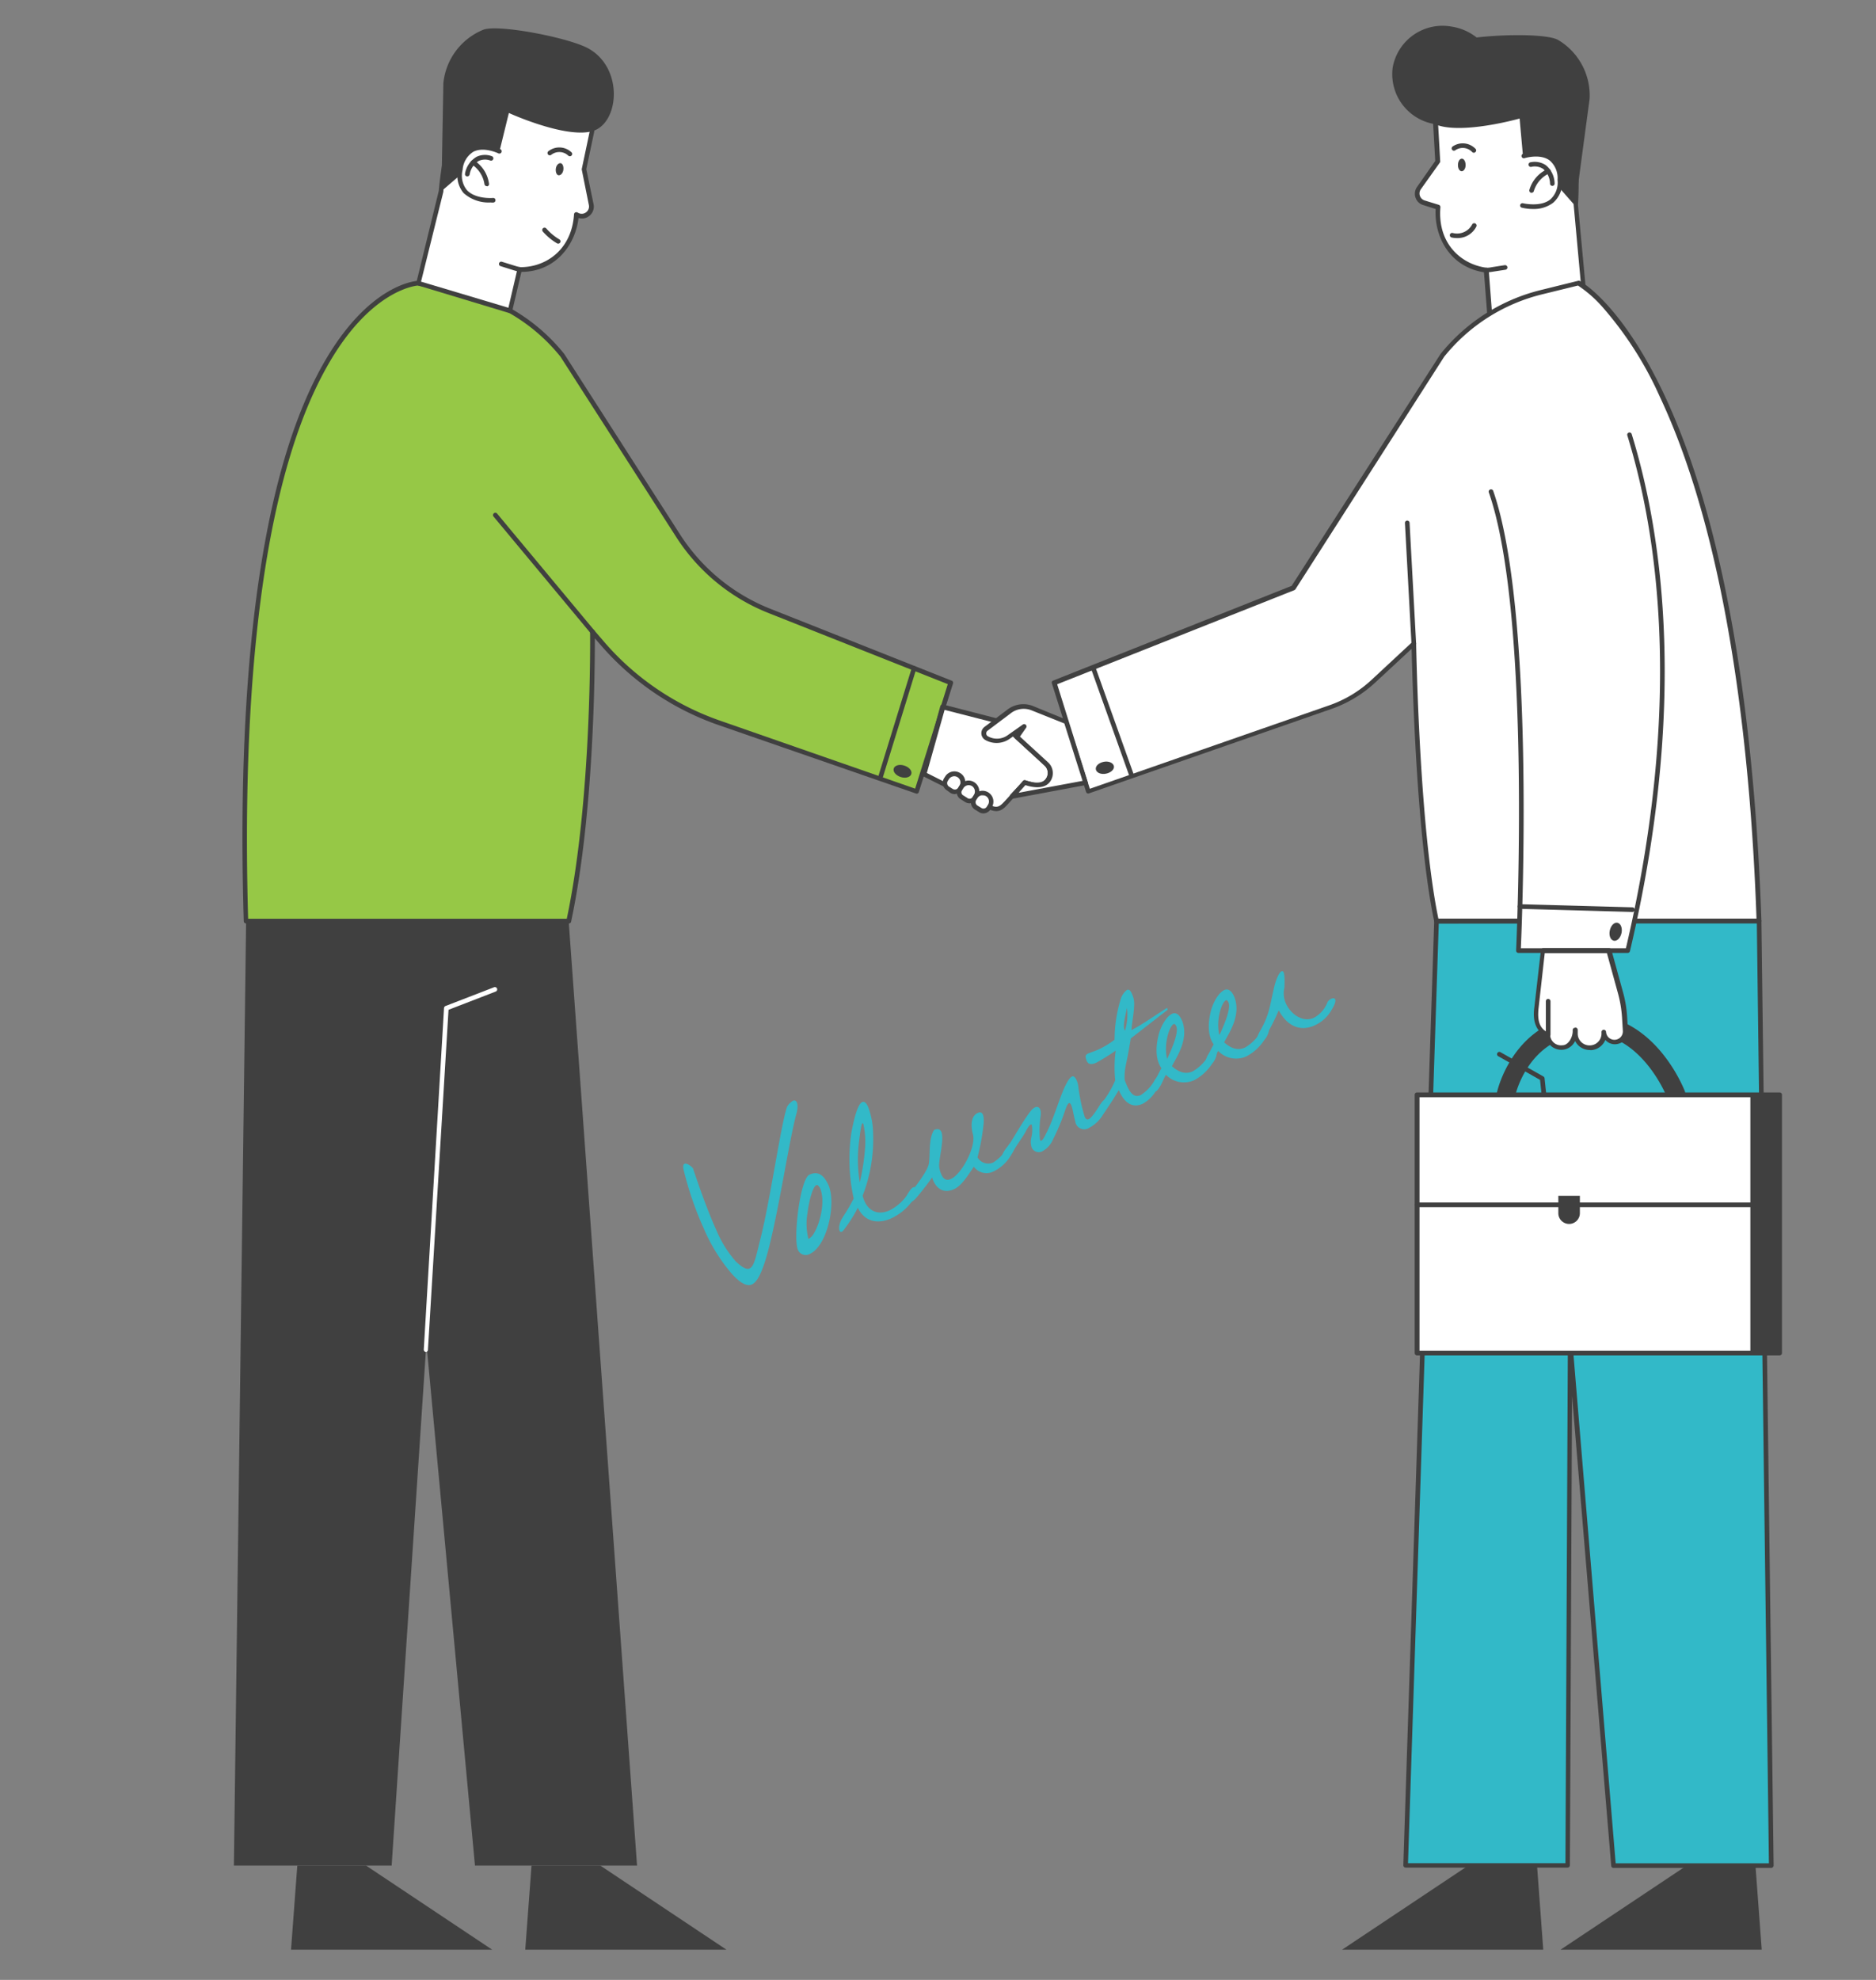 <svg id="レイヤー_1" data-name="レイヤー 1" xmlns="http://www.w3.org/2000/svg" viewBox="0 0 287.3 303.14"><rect x="0" y="0" width="287.3" height="303.14" fill="#808080" stroke="none"/><defs><style>.cls-1{fill:#32b9c8;}.cls-2{fill:#fff;}.cls-3{fill:#404040;}.cls-4{fill:#96c846;}</style></defs><path class="cls-1" d="M122,170.41c-1.14,4-2.8,15.57-4.59,21.92-.79,2.67-1.48,4-2.28,4.34s-1.81-.29-3-1.57a26.8,26.8,0,0,1-4.35-7,51,51,0,0,1-3.07-8.92c-.4-1.6.79-1,1.41-.31.84,2.49,2.15,6.31,3.56,9.42a17.72,17.72,0,0,0,3,4.85c1,.92,1.64,1.29,2.11,1.08.71-.32,1-1.87,1.59-4.25,1.53-5.84,3.26-18.17,4.17-20.53a2.62,2.62,0,0,1,.85-.88C122,168.27,122.35,169,122,170.41Z"/><path class="cls-1" d="M124,192a1.29,1.29,0,0,1-1.8-.63c-.75-1.64.3-10.85,1.77-11.52s2.31.3,2.91,1.61C128.08,184.15,126.76,190.74,124,192Zm1-10.53c-.49.23-1.08,2.18-1.33,4.23a9.42,9.42,0,0,0,.14,4,2.15,2.15,0,0,0,.77-.75c1-1.58,1.88-5,1-7.06C125.29,181.49,125.2,181.37,125,181.48Z"/><path class="cls-1" d="M139.43,184.25a8.33,8.33,0,0,1-2.89,2.27c-2,.92-4.09.64-5.17-1.6a20.43,20.43,0,0,1-2,3.19c-.81,1.26-1.17-.05-.54-1.33.45-.83.78-1.11,1.91-3.27a27.92,27.92,0,0,1-.36-10.06c.58-3.13,1.15-4.48,1.65-4.7.35-.17.65.13.92.73a12,12,0,0,1,.76,4,23.87,23.87,0,0,1-1.6,9.59c.58,2.38,2.32,3.07,4.12,2.25a7.21,7.21,0,0,0,2.61-2.24c.44-.76.75-1.17,1-1.28C140.46,181.51,140.53,182.83,139.43,184.25Zm-7.91-9.12a21.41,21.41,0,0,0,.15,5.9,33.68,33.68,0,0,0,.84-5.69,12.28,12.28,0,0,0-.3-3.26C132,171.64,131.82,172.52,131.52,175.13Z"/><path class="cls-1" d="M154.85,176.84a6.3,6.3,0,0,1-2.6,2.47,2.4,2.4,0,0,1-3.11-.67c-.76,1.08-1.79,2.86-3,3.42-2.19,1-3.14-.88-3.39-1.78a41.94,41.94,0,0,1-2.6,3.32c-1.47,1.33-1.76.41-.49-1.22.81-1.1,2.42-3.15,2.59-4.22.23-1.39-.08-3.79.79-5.14.58-.26.93-.12,1.11.26.51,1.12-.44,4.39-.32,5.38a4.25,4.25,0,0,0,.36,1.22c.35.77.87.9,1.44.63,1.66-.75,3.82-4.86,3.39-6.75-.29-1-.49-2.81.71-3.35.93-.43.95.78.92,1.52a34.56,34.56,0,0,1-.95,5.28,1.9,1.9,0,0,0,2.37.8,6.27,6.27,0,0,0,2.31-2.53C155,174.4,156.23,174.46,154.85,176.84Z"/><path class="cls-1" d="M166.82,172.67a1.38,1.38,0,0,1-2.15-1c-.24-.75-.38-1.94-.62-2.46s-.48-.47-.9.71a32.38,32.38,0,0,1-1.92,4.6,3.64,3.64,0,0,1-1.58,1.74,1.17,1.17,0,0,1-1.64-.54,2.7,2.7,0,0,1-.07-1.55,4.57,4.57,0,0,0,.08-1.91c-.11-.25-.44,0-1,1.1-.37.7-1.36,2-1.89,3a2.27,2.27,0,0,1-.92.88c-.71.32-1.26-.09.13-1.74.62-.75,2.14-3.62,3.47-5.34.89-1.16,1.73-.76,1.57.63a15,15,0,0,0-.11,3.74c.14.31.42.11.92-.94,1.13-2.16,1.88-4.94,2.85-7.13.48-1,.81-1.49,1.14-1.64s.72.36.93,1.32a27.6,27.6,0,0,0,1,4.84c.42.93,1,.34,2.47-2,.7-1.08,1.7-.84.58,1.25A5.49,5.49,0,0,1,166.82,172.67Z"/><path class="cls-1" d="M173.17,159c-.68,4.3-1,4.4-.94,6.33.16.42.3.79.41,1,.63,1.4,1.29,1.69,2.06,1.34a6.39,6.39,0,0,0,2.11-2.24c.65-1,1.31-.08.35,1.35A5.38,5.38,0,0,1,175,169c-1.29.59-2.66.25-3.66-2.09-1.09,1.81-1.34,2.13-2.08,3.25-.91,1.34-1.67.24-.75-1a15.19,15.19,0,0,0,2.28-3.75,19.48,19.48,0,0,1,.07-4.55,32.29,32.29,0,0,1-2.95,1.84c-.74.34-1.3.33-1.54-.41-.37-1.09.2-.86,1.84-1.6a12.58,12.58,0,0,0,2.48-1.5,21.39,21.39,0,0,1,.9-6.07,2.8,2.8,0,0,1,1-1.55c.35-.16.65.13,1,1.26s-.3,3.83-.31,4.89c1.6-.83,2.76-1.69,5.44-3.4l.12.27Zm-.88-1.21a8.3,8.3,0,0,0,.3-3.47C172.3,155.8,171.87,157.18,172.29,157.82Z"/><path class="cls-1" d="M185.61,162.89a7.36,7.36,0,0,1-2.75,2.51,3.84,3.84,0,0,1-4.3-.84c-.36.59-.57,1.28-1,1.93-1,1.64-1.2-.31-.57-1.32.4-.64.52-1,.88-1.62-.93-1.32-.88-3.23-.46-5,.33-1.37,1.2-2.92,2.08-3.32.54-.25,1.11,0,1.57,1.13,1.09,2.9-1.09,5.8-1.58,6.89,1.17,1.05,2.21,1.23,3.19.78a6.68,6.68,0,0,0,2.46-2.5,3,3,0,0,1,.79-.85C186.58,160.38,186.51,161.89,185.61,162.89Zm-5.87-6.09c-.68.31-1.56,3.15-1,5.33.13-.29,1.91-3.9,1.4-5C180,156.84,179.88,156.74,179.74,156.8Z"/><path class="cls-1" d="M193.61,159.25a7.23,7.23,0,0,1-2.75,2.5,3.8,3.8,0,0,1-4.3-.84c-.36.59-.57,1.29-1,1.94-1,1.64-1.2-.31-.57-1.32.4-.65.52-1,.88-1.62-.93-1.32-.88-3.23-.46-5,.33-1.37,1.2-2.92,2.08-3.32.54-.25,1.11,0,1.57,1.13,1.09,2.9-1.09,5.8-1.58,6.88,1.17,1.05,2.21,1.24,3.19.79a6.75,6.75,0,0,0,2.46-2.5,3,3,0,0,1,.79-.86C194.58,156.74,194.51,158.25,193.61,159.25Zm-5.87-6.09c-.68.31-1.56,3.15-1,5.33.13-.29,1.91-3.9,1.4-5C188,153.19,187.88,153.09,187.74,153.16Z"/><path class="cls-1" d="M201.33,157c-1.85.85-4,.48-5.5-2.31a29.36,29.36,0,0,1-2.26,4.36c-1.76,1.3-1-.49-.59-1.21,1.43-2.5,1.47-3.8,2.09-6.42.27-1.28.77-2.5,1.18-2.69s.53.52.45,2.5a3.71,3.71,0,0,0,.24,2.43c.76,1.66,2.6,2.94,4.29,2.17a4.6,4.6,0,0,0,2.06-2.36c.35-.75,2.12-1.26.63,1.17A5.68,5.68,0,0,1,201.33,157Z"/><path class="cls-2" d="M242.62,45.79,241.3,31.33s1.8-21.8-9.48-23.52-12,11-12,11l.33,5.89-2.87,4.14a1.47,1.47,0,0,0,.77,2.23l2.18.67c-.45,5.44,3,9.09,7.37,9.64l0,0,.5,6.44Z"/><path class="cls-3" d="M228.09,48.19a.35.35,0,0,1-.22-.08.31.31,0,0,1-.13-.25l-.48-6.17c-5.2-.82-7.63-5.41-7.4-9.69l-1.9-.6a1.77,1.77,0,0,1-1.18-1.14,1.8,1.8,0,0,1,.22-1.62l2.8-4-.33-5.77c0-.3.4-6.31,4.41-9.55a9.82,9.82,0,0,1,8-1.82c4.77.73,8,5.12,9.26,12.69a51.77,51.77,0,0,1,.52,11.18L243,45.75a.37.37,0,0,1-.31.39l-14.53,2ZM228,41.46l.46,6,13.83-2L241,31.36V31.3c0-.22,1.64-21.49-9.18-23.14a9.16,9.16,0,0,0-7.44,1.66c-3.76,3-4.15,9-4.15,9l.33,5.85a.32.32,0,0,1-.06.23L217.58,29a1.12,1.12,0,0,0,.59,1.69l2.17.67a.36.36,0,0,1,.25.37c-.47,5.69,3.33,8.79,7.06,9.26a.35.35,0,0,1,.3.43Z"/><path class="cls-3" d="M224.45,25.29c0,.52-.29.94-.61.93s-.58-.44-.56-1,.29-.94.61-.93S224.46,24.76,224.45,25.29Z"/><path class="cls-3" d="M234.82,32a7.38,7.38,0,0,1-1.75-.2.34.34,0,0,1-.26-.42.36.36,0,0,1,.43-.26s2.66.64,4.18-.58a3.48,3.48,0,0,0,1.11-3,3.54,3.54,0,0,0-1.24-3c-1.48-1.05-3.79-.33-3.81-.32a.36.36,0,0,1-.45-.23.35.35,0,0,1,.23-.45c.11,0,2.68-.83,4.44.43a4.2,4.2,0,0,1,1.54,3.54,4.16,4.16,0,0,1-1.38,3.53A4.87,4.87,0,0,1,234.82,32Z"/><path class="cls-3" d="M225.72,23.39a.38.38,0,0,1-.24-.09,2,2,0,0,0-2.6-.3.35.35,0,0,1-.49-.06.36.36,0,0,1,.06-.5,2.71,2.71,0,0,1,3.51.34.33.33,0,0,1,0,.49A.34.34,0,0,1,225.72,23.39Z"/><path class="cls-3" d="M237.73,28.46a.35.35,0,0,1-.35-.31,3.06,3.06,0,0,0-1.06-2.29,2.35,2.35,0,0,0-1.73-.33.36.36,0,1,1-.17-.69,3.08,3.08,0,0,1,2.3.44,3.69,3.69,0,0,1,1.36,2.79.35.35,0,0,1-.31.39Z"/><path class="cls-3" d="M234.56,29.51h-.1a.36.36,0,0,1-.24-.44A5,5,0,0,1,237,25.88a.36.36,0,0,1,.46.2.36.36,0,0,1-.2.46,4.41,4.41,0,0,0-2.36,2.71A.35.35,0,0,1,234.56,29.51Z"/><path class="cls-3" d="M227.63,41.7a.34.34,0,0,1-.35-.33.35.35,0,0,1,.33-.37q.42,0,.84-.09l2-.31a.36.36,0,0,1,.4.3.35.35,0,0,1-.3.4l-2,.31a7,7,0,0,1-.91.09Z"/><path class="cls-4" d="M37.69,141c-3-96.58,26.37-97.66,26.37-97.66L71,44.75a27.91,27.91,0,0,1,15.16,9.68L103.83,82a29.71,29.71,0,0,0,14,11.56l27.75,11-5.25,16.63L110.1,110.63A41.53,41.53,0,0,1,92.45,98.71l-1.73-2s.37,25.59-3.63,44.31l-49.4,0"/><path class="cls-3" d="M87.09,141.39H37.69a.36.36,0,0,1-.36-.35c-.84-27.58.57-64.76,12.12-85.23C56.43,43.43,63.74,43,64.05,43h.08l6.92,1.38a28.38,28.38,0,0,1,15.36,9.81L104.13,81.8A29.18,29.18,0,0,0,118,93.22l27.75,11a.34.34,0,0,1,.2.43l-5.24,16.63a.37.37,0,0,1-.18.21.36.36,0,0,1-.27,0L110,111a42.09,42.09,0,0,1-17.8-12l-1.1-1.26c0,4.83-.12,26.92-3.65,43.43A.35.35,0,0,1,87.09,141.39ZM38,140.67H86.8c3.89-18.44,3.57-43.69,3.57-43.95a.32.32,0,0,1,.22-.33.34.34,0,0,1,.4.1l1.72,2a41.34,41.34,0,0,0,17.51,11.83l29.93,10.43,5-16L117.74,93.88a29.89,29.89,0,0,1-14.21-11.7L85.84,54.62A27.65,27.65,0,0,0,70.9,45.09L64,43.72c-.57.05-7.5.88-14,12.55C38.64,76.55,37.21,113.28,38,140.67Z"/><path class="cls-2" d="M64.06,43.36l3.49-14.09S69.06,7.45,80.47,7.45s10.2,12.68,10.2,12.68l-1.22,5.78,1.13,5.41a1.47,1.47,0,0,1-2.17,1.59l-.1,0c-.38,5.44-4.39,8.53-8.74,8.41v0l-1.46,6.28Z"/><path class="cls-3" d="M78.12,47.94l-.1,0L64,43.7a.34.34,0,0,1-.24-.42L67.2,29.21a50.92,50.92,0,0,1,2.2-11C71.81,11,75.64,7.1,80.47,7.1a9.84,9.84,0,0,1,7.63,3C91.57,13.92,91,19.91,91,20.17l-1.21,5.74,1.11,5.34a1.8,1.8,0,0,1-.71,1.85,1.76,1.76,0,0,1-1.59.28c-.5,4.2-3.58,8.23-8.75,8.25l-1.41,6a.36.36,0,0,1-.16.22A.41.41,0,0,1,78.12,47.94ZM64.48,43.12l13.38,4,1.37-5.88a.41.41,0,0,1,0-.18.39.39,0,0,1,.3-.16c3.75.11,8-2.39,8.38-8.09a.35.35,0,0,1,.52-.28l.1.05a1.09,1.09,0,0,0,1.22-.07,1.1,1.1,0,0,0,.43-1.13L89.1,26a.38.38,0,0,1,0-.15l1.22-5.78s.51-5.91-2.74-9.49A9.21,9.21,0,0,0,80.47,7.8c-11,0-12.56,21.28-12.57,21.49a.13.13,0,0,1,0,.06Z"/><polygon class="cls-3" points="224.86 285.64 205.53 298.52 236.34 298.52 235.39 285.64 224.86 285.64"/><polygon class="cls-3" points="258.31 285.64 238.99 298.52 269.8 298.52 268.84 285.64 258.31 285.64"/><polygon class="cls-1" points="269.4 141.02 271.26 285.64 247.11 285.64 240.46 205.64 240.09 285.64 215.26 285.64 220 141.04 269.4 141.02"/><path class="cls-3" d="M271.26,286H247.11a.36.36,0,0,1-.36-.32l-6-72-.33,71.92a.36.36,0,0,1-.36.35H215.26a.36.36,0,0,1-.25-.11.35.35,0,0,1-.1-.25L219.64,141a.35.35,0,0,1,.36-.34h49.4a.35.35,0,0,1,.35.35l1.87,144.61a.36.36,0,0,1-.11.26A.36.36,0,0,1,271.26,286Zm-23.83-.71H270.9l-1.85-143.9H220.34l-4.71,143.89h24.11l.37-79.64a.35.35,0,0,1,.34-.35.34.34,0,0,1,.37.32Z"/><path class="cls-3" d="M240.46,206a.35.35,0,0,1-.35-.31l-4.26-40.35-6.4-3.62a.35.35,0,0,1,.34-.62l6.57,3.72a.37.37,0,0,1,.18.27l4.28,40.52a.36.36,0,0,1-.32.39Z"/><path class="cls-2" d="M241.74,43.36l-5.64,1.39a27.91,27.91,0,0,0-15.16,9.68L198.09,90l-36.62,14.53,5.24,16.63,37-12.89a18.93,18.93,0,0,0,6.61-4l6.23-5.79c.36,15.68,1.43,32.88,3.49,42.5l49.4,0c-2.88-84.47-27.66-97.66-27.66-97.66"/><path class="cls-3" d="M220,141.39a.36.36,0,0,1-.35-.28c-1.77-8.26-3-23.46-3.47-41.77l-5.66,5.25a19.19,19.19,0,0,1-6.74,4l-37,12.88a.36.36,0,0,1-.27,0,.37.37,0,0,1-.18-.21l-5.24-16.63a.33.33,0,0,1,.21-.43l36.51-14.5,22.8-35.5A28.39,28.39,0,0,1,236,44.4L241.66,43a.37.37,0,0,1,.25,0c.25.14,6.37,3.51,12.9,17.31,10.86,23,14.12,56.53,14.94,80.65a.35.35,0,0,1-.1.26.36.36,0,0,1-.25.11Zm-3.49-43.2a.35.35,0,0,1,.14,0,.35.35,0,0,1,.22.31c.42,18.42,1.66,33.75,3.41,42.15H269c-.84-24-4.09-57.15-14.8-79.89a54.62,54.62,0,0,0-8.77-13.73,19,19,0,0,0-3.77-3.31l-5.5,1.35a27.68,27.68,0,0,0-15,9.56L198.39,90.22a.39.39,0,0,1-.17.14L161.9,104.77l5,16L203.55,108a18.4,18.4,0,0,0,6.49-3.9l6.23-5.79A.36.36,0,0,1,216.51,98.19ZM198.09,90Z"/><path class="cls-2" d="M243.62,52.57s19.86,31,5.66,93H232.54s2.51-51.16-4.21-70.32Z"/><path class="cls-3" d="M249.28,145.9H232.54a.36.36,0,0,1-.26-.11.35.35,0,0,1-.09-.26c0-.51,2.43-51.31-4.2-70.18a.36.36,0,0,1,.67-.24c6.37,18.15,4.46,65.4,4.25,70.08H249c8.72-37.2,4.93-63.22.22-78.51a.35.35,0,1,1,.67-.2c4.76,15.41,8.57,41.65-.27,79.15A.35.35,0,0,1,249.28,145.9Z"/><path class="cls-3" d="M256.65,169a1.44,1.44,0,0,1-1.33-.91c0-.11-4.16-10.53-12.73-9.82s-10.49,9.24-10.57,9.6a1.42,1.42,0,0,1-2.77-.58c0-.11,2.4-10.93,13.1-11.84,4.48-.37,8.61,1.55,12,5.56A23.9,23.9,0,0,1,258,167a1.4,1.4,0,0,1-.82,1.82A1.31,1.31,0,0,1,256.65,169Z"/><rect class="cls-2" x="217.03" y="167.62" width="55.54" height="39.55"/><path class="cls-3" d="M272.58,207.53H217a.36.36,0,0,1-.35-.36V167.62a.35.35,0,0,1,.35-.35h55.55a.35.35,0,0,1,.35.35v39.55A.36.36,0,0,1,272.58,207.53Zm-55.19-.71h54.83V168H217.39Z"/><rect class="cls-3" x="268.07" y="167.62" width="4.51" height="39.55" transform="translate(540.64 374.8) rotate(180)"/><path class="cls-3" d="M268.74,184.83H217a.36.36,0,0,1,0-.71h51.71a.36.36,0,0,1,0,.71Z"/><path class="cls-3" d="M240.3,187.4h0a1.65,1.65,0,0,0,1.65-1.65v-2.66h-3.3v2.66A1.65,1.65,0,0,0,240.3,187.4Z"/><path class="cls-2" d="M237.09,158.43c-1.71-.74-2-2.33-1.75-4.19l1-8.69,10.11,0,1.76,6.4a18.45,18.45,0,0,1,.64,3.84l.12,2a1.64,1.64,0,0,1-1.54,1.74h0a1.66,1.66,0,0,1-1.74-1.54v.14a2.2,2.2,0,0,1-2,2.31h0a2.18,2.18,0,0,1-2.3-2l-.05-.69c.08,1.21-.74,2.62-1.9,2.69A2.05,2.05,0,0,1,237.09,158.43Z"/><path class="cls-3" d="M243.48,160.77a2.54,2.54,0,0,1-1.68-.63,2.61,2.61,0,0,1-.58-.75,2.34,2.34,0,0,1-1.83,1.33,2.45,2.45,0,0,1-1.84-.55,2.68,2.68,0,0,1-.78-1.5c-1.94-1-2-3-1.79-4.47l1-8.69a.36.36,0,0,1,.35-.32h0l10.11,0a.36.36,0,0,1,.34.26l1.76,6.41a17.85,17.85,0,0,1,.65,3.91l.12,2a2,2,0,0,1-.49,1.44,2,2,0,0,1-1.38.67,1.92,1.92,0,0,1-1.44-.5l-.16-.15a2.28,2.28,0,0,1-.44.71,2.51,2.51,0,0,1-1.75.85Zm-2.22-3.44a.36.36,0,0,1,.36.33l0,.69a1.81,1.81,0,0,0,1.93,1.71,1.81,1.81,0,0,0,1.71-1.93V158a.35.35,0,0,1,.35-.33h0a.35.35,0,0,1,.35.33,1.28,1.28,0,0,0,1.36,1.2,1.28,1.28,0,0,0,1.21-1.36l-.12-2a18.56,18.56,0,0,0-.63-3.77l-1.69-6.14-9.52,0-.94,8.38c-.24,2.11.22,3.25,1.54,3.83a.35.35,0,0,1,.22.3,1.67,1.67,0,0,0,1.89,1.6c.94,0,1.63-1.31,1.57-2.3a.36.36,0,0,1,.33-.38Z"/><path class="cls-3" d="M237.09,158.78h0a.35.35,0,0,1-.35-.35s0-3.85,0-5.12a.36.36,0,0,1,.34-.37.38.38,0,0,1,.37.35c0,1.28,0,5,0,5.15A.35.35,0,0,1,237.09,158.78Z"/><path class="cls-3" d="M241.24,31.53l2.2-16.4a9.88,9.88,0,0,0-4.8-9c-1.55-.91-7.95-.92-12.5-.39a8.18,8.18,0,0,0-3.86-1.67,7.75,7.75,0,0,0-9,6.28A7.75,7.75,0,0,0,219.72,19l0,0c3.94,1.72,13-.85,13-.85l.54,6a4,4,0,0,1,4.45.64,4.49,4.49,0,0,1,1.07,3.94Z"/><path class="cls-2" d="M144.38,108.21l8.22,2.12,2.57,2,5,4.6a1.92,1.92,0,0,1,.25,2.55h0a1.92,1.92,0,0,1-2,.71L157,119.8l-2.49,2.72c-1,1.06-1.44,1.65-2.78,1.11l-10.16-5.09Z"/><path class="cls-3" d="M152.57,124.19a2.68,2.68,0,0,1-1-.23l-10.18-5.1a.36.36,0,0,1-.19-.42L144,108.12a.35.35,0,0,1,.43-.25l8.22,2.12a.31.31,0,0,1,.13.06l2.57,2,5.05,4.62a2.27,2.27,0,0,1-2.11,3.87l-1.27-.34-2.46,2.7C153.93,123.61,153.41,124.19,152.57,124.19Zm-10.63-5.84,9.9,5c1,.42,1.36.06,2.23-.9l2.62-2.85a.33.33,0,0,1,.35-.1l1.47.38a1.53,1.53,0,0,0,1.65-.58,1.55,1.55,0,0,0-.2-2.08l-5-4.6-2.49-1.93-7.81-2Z"/><path class="cls-2" d="M145.72,121.09l-.56-.35a1,1,0,0,1-.32-1.35l.18-.28a1.3,1.3,0,0,1,1.8-.42h0a1.3,1.3,0,0,1,.42,1.8l-.17.28A1,1,0,0,1,145.72,121.09Z"/><path class="cls-3" d="M146.23,121.59a1.35,1.35,0,0,1-.7-.2L145,121a1.32,1.32,0,0,1-.59-.83,1.37,1.37,0,0,1,.16-1l.18-.28a1.66,1.66,0,0,1,2.29-.53,1.62,1.62,0,0,1,.74,1,1.64,1.64,0,0,1-.21,1.26l-.17.28a1.35,1.35,0,0,1-.83.59A1.1,1.1,0,0,1,146.23,121.59Zm-.1-2.74a1,1,0,0,0-.81.45l-.18.28a.64.64,0,0,0-.07.47.58.58,0,0,0,.28.39l.55.35h0a.67.67,0,0,0,.48.08.65.65,0,0,0,.39-.28l.17-.28a.95.95,0,0,0-.81-1.46Z"/><path class="cls-2" d="M148,122.53l-.74-.46a.89.89,0,0,1-.28-1.21l.23-.37a1.32,1.32,0,0,1,1.81-.42h0a1.32,1.32,0,0,1,.42,1.81l-.23.37A.89.89,0,0,1,148,122.53Z"/><path class="cls-3" d="M148.49,123a1.28,1.28,0,0,1-.65-.18h0l-.73-.46a1.24,1.24,0,0,1-.4-1.7l.23-.36a1.64,1.64,0,0,1,1-.74,1.61,1.61,0,0,1,1.25.2,1.68,1.68,0,0,1,.54,2.3l-.23.36A1.23,1.23,0,0,1,148.49,123Zm-.28-.78a.54.54,0,0,0,.73-.17l.23-.37a1,1,0,0,0-.31-1.32,1,1,0,0,0-.72-.12,1,1,0,0,0-.6.43l-.23.37a.54.54,0,0,0-.06.39.49.49,0,0,0,.23.33Z"/><path class="cls-2" d="M150.12,124l-.62-.38a1,1,0,0,1-.31-1.3l.2-.32a1.3,1.3,0,0,1,1.8-.41h0a1.3,1.3,0,0,1,.42,1.8l-.19.31A.94.94,0,0,1,150.12,124Z"/><path class="cls-3" d="M150.61,124.54a1.22,1.22,0,0,1-.68-.2l-.62-.38a1.3,1.3,0,0,1-.42-1.79l.2-.31a1.62,1.62,0,0,1,1-.74,1.66,1.66,0,0,1,1.79,2.5l-.19.31A1.32,1.32,0,0,1,150.61,124.54Zm-.11-2.76a.83.83,0,0,0-.22,0,.91.91,0,0,0-.59.42l-.2.31a.61.61,0,0,0,.19.82l.62.38h0a.59.59,0,0,0,.82-.19l.19-.31a.94.94,0,0,0-.31-1.31A.89.89,0,0,0,150.5,121.78Z"/><path class="cls-2" d="M163.26,110.51l-5.17-2.12a3.59,3.59,0,0,0-3.53.46L151,111.56a.86.86,0,0,0,.13,1.45l.14.06a3.14,3.14,0,0,0,3.21-.24l2.36-1.67-1.13,1.62,4.52,4.14a1.91,1.91,0,0,1,.25,2.55c-.95,1.37-3.5.33-3.5.33-.49.6-1.93,2.1-1.93,2.1l11.25-2.1Z"/><path class="cls-3" d="M155,122.25a.35.35,0,0,1-.31-.18.37.37,0,0,1,.06-.42s1.43-1.5,1.9-2.08a.36.36,0,0,1,.41-.1s2.3.92,3.08-.21a1.53,1.53,0,0,0-.2-2.08l-4.52-4.13a.37.37,0,0,1-.07-.44l-.72.51a3.5,3.5,0,0,1-3.57.27l-.13-.07a1.2,1.2,0,0,1-.19-2l3.59-2.71a4,4,0,0,1,3.87-.51l5.17,2.12a.34.34,0,0,1,.2.22l3,9.29a.37.37,0,0,1,0,.29.37.37,0,0,1-.24.17l-11.25,2.1Zm2-2c-.28.32-.68.75-1,1.13l9.79-1.82L163,110.77l-5-2a3.25,3.25,0,0,0-3.17.41l-3.6,2.71a.49.49,0,0,0-.19.45.46.46,0,0,0,.27.4l.13.07a2.8,2.8,0,0,0,2.85-.22l2.37-1.67a.36.36,0,0,1,.49.5l-.95,1.36,4.29,3.93a2.23,2.23,0,0,1,.3,3C159.82,121,157.77,120.45,157.06,120.22Z"/><path class="cls-3" d="M85.12,25.84c-.06.52.14,1,.46,1s.64-.35.7-.86-.14-1-.46-1S85.18,25.32,85.12,25.84Z"/><path class="cls-3" d="M75.09,31A5.72,5.72,0,0,1,71,29.56a4.12,4.12,0,0,1-.82-3.7,4.19,4.19,0,0,1,2-3.27c1.93-1,4.35.21,4.45.26a.34.34,0,0,1,.16.47.35.35,0,0,1-.47.16s-2.21-1.07-3.82-.25A3.55,3.55,0,0,0,70.85,26a3.51,3.51,0,0,0,.65,3.1c1.32,1.44,4,1.21,4,1.21a.34.34,0,0,1,.38.32.35.35,0,0,1-.32.38A3.77,3.77,0,0,1,75.09,31Z"/><path class="cls-3" d="M87.27,23.92a.33.33,0,0,1-.25-.1,2,2,0,0,0-2.62-.1.35.35,0,1,1-.4-.58,2.71,2.71,0,0,1,3.52.18.34.34,0,0,1,0,.5A.31.31,0,0,1,87.27,23.92Z"/><path class="cls-3" d="M71.56,27h-.09a.36.36,0,0,1-.25-.43A3.71,3.71,0,0,1,73,24a3,3,0,0,1,2.34-.08.35.35,0,1,1-.27.65,2.36,2.36,0,0,0-1.76.07,3,3,0,0,0-1.39,2.1A.36.36,0,0,1,71.56,27Z"/><path class="cls-3" d="M74.54,28.5a.36.36,0,0,1-.35-.32,4.41,4.41,0,0,0-1.93-3,.35.35,0,0,1-.12-.48.36.36,0,0,1,.48-.13,5,5,0,0,1,2.27,3.57.34.34,0,0,1-.31.39Z"/><path class="cls-3" d="M85.48,37.31a.34.34,0,0,1-.17-.05,8.8,8.8,0,0,1-2.18-1.81.35.35,0,0,1,.53-.47,8.16,8.16,0,0,0,2,1.67.35.35,0,0,1,.13.48A.37.37,0,0,1,85.48,37.31Z"/><path class="cls-3" d="M79.55,41.59h-.07a8.75,8.75,0,0,1-.88-.23l-1.94-.61a.35.35,0,1,1,.21-.67l1.94.6a6,6,0,0,0,.81.21.35.35,0,0,1-.07.7Z"/><path class="cls-3" d="M90.16,7.45C87.24,5.78,76.23,3.66,74,4.56a9.89,9.89,0,0,0-6.1,8.17l-.3,16.54,2.81-2.41A4.45,4.45,0,0,1,72,23.13a4,4,0,0,1,4.5,0l1.43-5.83s8.57,3.91,12.73,2.8S95.58,10.52,90.16,7.45Z"/><polygon class="cls-3" points="91.93 285.64 111.25 298.52 80.44 298.52 81.4 285.64 91.93 285.64"/><polygon class="cls-3" points="56.06 285.64 75.38 298.52 44.57 298.52 45.53 285.64 56.06 285.64"/><polygon class="cls-3" points="65.3 205.64 72.74 285.64 97.56 285.64 87.09 141.04 37.69 141.02 35.82 285.64 59.98 285.64 65.3 205.64"/><path class="cls-3" d="M134.87,119.24l-.1,0a.35.35,0,0,1-.24-.44l5.11-16.56a.34.34,0,0,1,.44-.23.34.34,0,0,1,.23.44L135.21,119A.36.36,0,0,1,134.87,119.24Z"/><path class="cls-3" d="M139.56,118.52c-.16.49-.88.69-1.62.45s-1.22-.81-1.07-1.3.88-.69,1.62-.45S139.71,118,139.56,118.52Z"/><path class="cls-3" d="M247.7,141.28c.5.1.79.8.63,1.56s-.68,1.3-1.18,1.2-.78-.79-.62-1.56S247.21,141.18,247.7,141.28Z"/><path class="cls-2" d="M65.23,207h0a.36.36,0,0,1-.33-.38L68,154.34a.37.37,0,0,1,.23-.31l7.43-2.87a.36.36,0,0,1,.46.2.35.35,0,0,1-.21.46l-7.22,2.79-3.15,52A.35.35,0,0,1,65.23,207Z"/><path class="cls-3" d="M90.72,97.08a.34.34,0,0,1-.27-.13l-14.9-17.9a.36.36,0,0,1,.55-.45L91,96.5a.35.35,0,0,1,0,.5A.4.4,0,0,1,90.72,97.08Z"/><path class="cls-3" d="M223.1,36.45a3.53,3.53,0,0,1-.8-.09.36.36,0,0,1-.26-.43.36.36,0,0,1,.43-.26,2.62,2.62,0,0,0,3-1.33.36.36,0,0,1,.64.32A3.21,3.21,0,0,1,223.1,36.45Z"/><path class="cls-3" d="M250,139.63h0l-17.27-.48a.36.36,0,0,1,0-.71l17.27.48a.35.35,0,0,1,.34.36A.35.35,0,0,1,250,139.63Z"/><path class="cls-3" d="M170.59,117.31c.09.5-.46,1-1.23,1.15s-1.46-.16-1.54-.67.46-1,1.22-1.15S170.5,116.81,170.59,117.31Z"/><path class="cls-3" d="M173.3,119.09a.36.36,0,0,1-.33-.23l-5.81-16.27a.36.36,0,0,1,.21-.46.36.36,0,0,1,.46.22l5.81,16.27a.35.35,0,0,1-.22.45A.25.25,0,0,1,173.3,119.09Z"/><path class="cls-3" d="M216.51,98.9a.35.35,0,0,1-.35-.34l-1-18.48a.35.35,0,0,1,.33-.37.36.36,0,0,1,.38.34l1,18.47a.34.34,0,0,1-.33.37Z"/></svg>